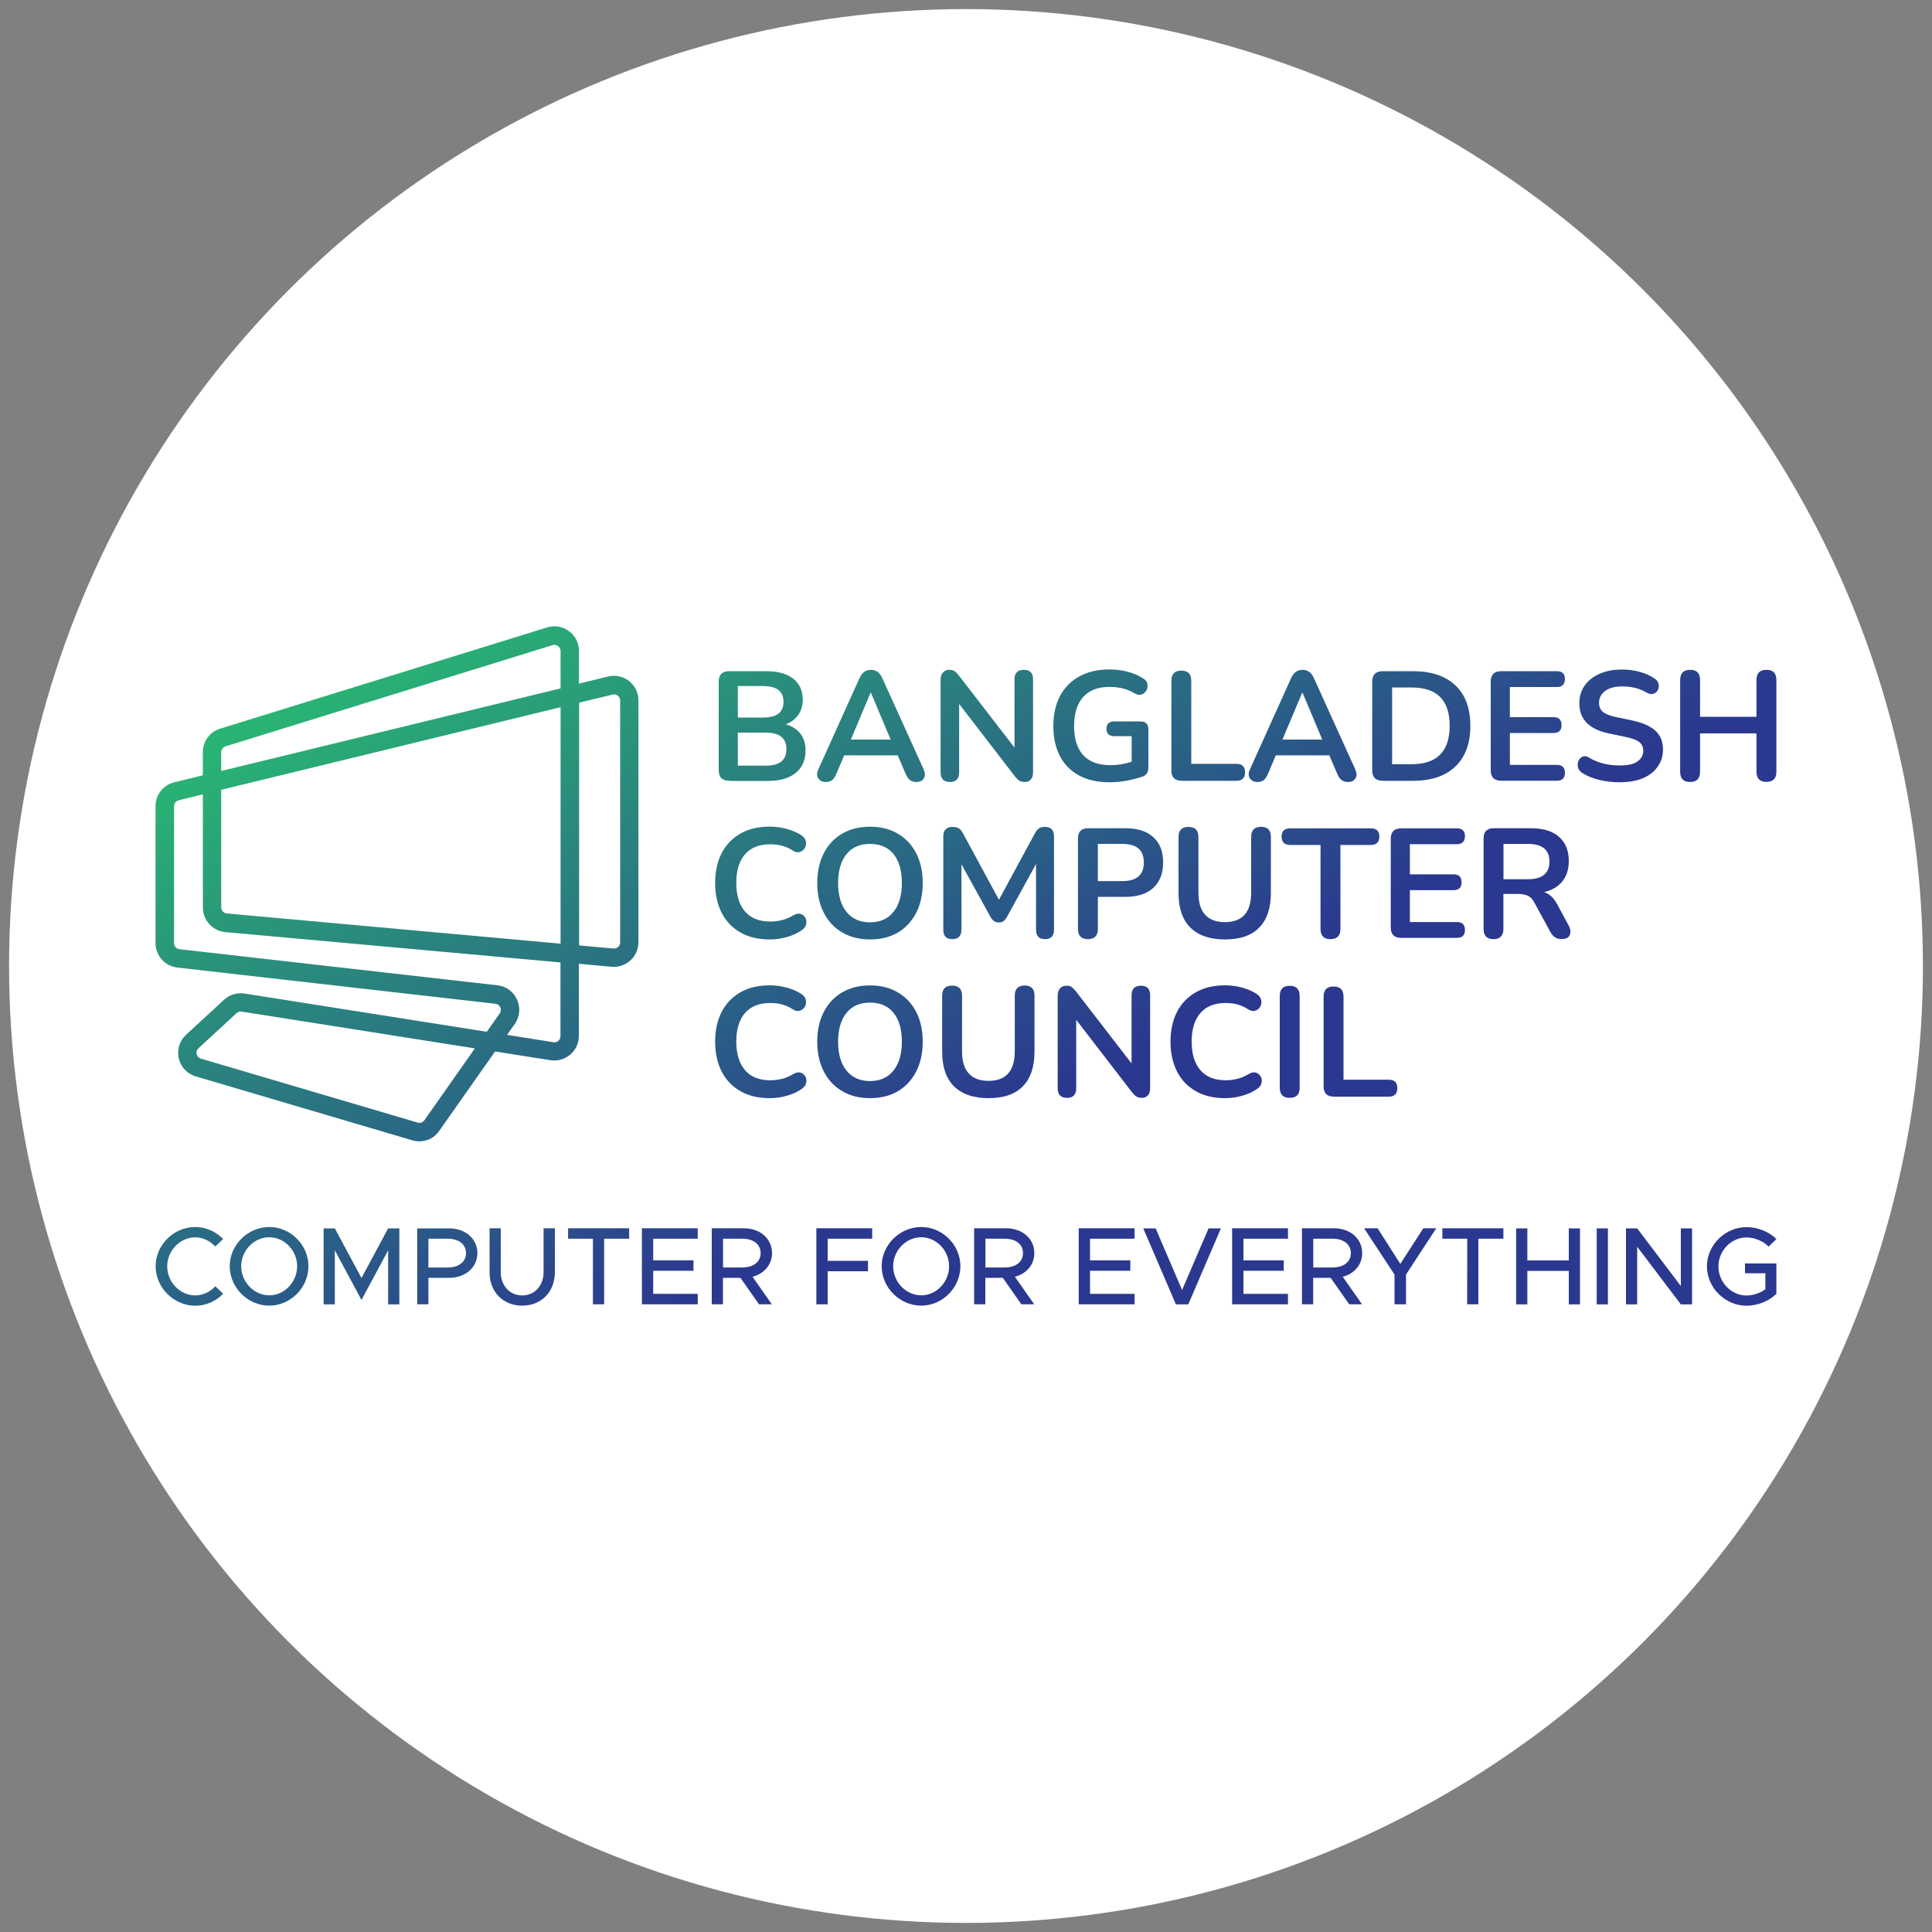 <?xml version="1.0" encoding="utf-8"?>
<!-- Generator: Adobe Illustrator 26.1.0, SVG Export Plug-In . SVG Version: 6.00 Build 0)  -->
<svg version="1.1" id="Layer_1" xmlns="http://www.w3.org/2000/svg" xmlns:xlink="http://www.w3.org/1999/xlink" x="0px" y="0px"
	 viewBox="0 0 200 200" style="enable-background:new 0 0 200 200;" xml:space="preserve">
<rect x="0" y="0" width="200" height="200" fill="#808080" stroke="none"/>
<style type="text/css">
	.st0{fill:#FFFFFF;}
	.st1{fill:url(#SVGID_1_);}
	.st2{fill:url(#SVGID_00000115500008100334930100000008697285638477668265_);}
	.st3{fill:url(#SVGID_00000065769067828385850480000010565718313313895829_);}
	.st4{fill:url(#SVGID_00000124864044992523648630000011185927598482830224_);}
	.st5{fill:url(#SVGID_00000140008152664682917840000008720103168732250752_);}
	.st6{fill:url(#SVGID_00000034778578298236221800000003735268047041382069_);}
	.st7{fill:url(#SVGID_00000074420980614506348920000000038720958614474914_);}
	.st8{fill:url(#SVGID_00000174566742011992873720000003490445968547433109_);}
	.st9{fill:url(#SVGID_00000093174595254754109520000005510388236887563925_);}
	.st10{fill:url(#SVGID_00000106112739513825520980000000288965520293423549_);}
	.st11{fill:url(#SVGID_00000016771974685995270210000014274277580200407978_);}
	.st12{fill:url(#SVGID_00000065775300964735013330000010304132452427388300_);}
	.st13{fill:url(#SVGID_00000085250582417949201040000003453252953786183613_);}
	.st14{fill:url(#SVGID_00000046302886583581821920000005846523367217861044_);}
	.st15{fill:url(#SVGID_00000049198163183583312730000002800982743816686995_);}
	.st16{fill:url(#SVGID_00000133495819542576394370000014457757327086600832_);}
	.st17{fill:url(#SVGID_00000039817324366596014110000004255844162690377622_);}
	.st18{fill:url(#SVGID_00000142893923630586971850000006175613931380301975_);}
	.st19{fill:url(#SVGID_00000157989553692660006160000015315014079314077627_);}
	.st20{fill:url(#SVGID_00000113325684863410292800000003628903004310550662_);}
	.st21{fill:url(#SVGID_00000051379161399678469830000002501251759783027110_);}
	.st22{fill:url(#SVGID_00000114766726421927033430000003892241016769822397_);}
	.st23{fill:url(#SVGID_00000098193399203099287800000014996614910600541859_);}
	.st24{fill:url(#SVGID_00000109717748348935562950000012870313079494977958_);}
	.st25{fill:url(#SVGID_00000089575272138509689430000013629746573066137273_);}
	.st26{fill:url(#SVGID_00000134213301460824902530000003580967176203977640_);}
	.st27{fill:url(#SVGID_00000071521670062013110290000013420687159595718591_);}
	.st28{fill:url(#SVGID_00000093169842524810861900000018101172383360437647_);}
	.st29{fill:url(#SVGID_00000023965862474455714280000001989784764569250492_);}
	.st30{fill:url(#SVGID_00000036240703990460413430000011633140991424647325_);}
	.st31{fill:url(#SVGID_00000000909732934346761040000002005330783697348782_);}
	.st32{fill:url(#SVGID_00000040548541372582551590000017503553345940008354_);}
	.st33{fill:url(#SVGID_00000147916756348919335270000017339859778920897951_);}
	.st34{fill:url(#SVGID_00000169538602424746685740000017874836256065259945_);}
	.st35{fill:url(#SVGID_00000075855859947544882760000008710624763032886196_);}
	.st36{fill:url(#SVGID_00000019654337717247743820000001471276358186118319_);}
	.st37{fill:url(#SVGID_00000095338507453052245030000000072731541746012843_);}
	.st38{fill:url(#SVGID_00000104686824300748942640000004323559005097886863_);}
	.st39{fill:url(#SVGID_00000031207594394632747160000000503832660937727368_);}
	.st40{fill:url(#SVGID_00000042738370647213309980000011551498900897385910_);}
	.st41{fill:url(#SVGID_00000134939749909035144610000011568342334679598000_);}
	.st42{fill:url(#SVGID_00000054227132041485278670000013169762094910576028_);}
	.st43{fill:url(#SVGID_00000003106077653942526670000007665061217617261973_);}
	.st44{fill:url(#SVGID_00000106868763741306489160000006622768682482234261_);}
	.st45{fill:url(#SVGID_00000034769433139467768090000010657400146632770475_);}
	.st46{fill:url(#SVGID_00000180331473579035038200000005645808612673372545_);}
	.st47{fill:url(#SVGID_00000067237013682353214630000010242574807507969460_);}
</style>
<g>
	<circle class="st0" cx="100" cy="100" r="99.06"/>
	<g>
		<g>
			
				<linearGradient id="SVGID_1_" gradientUnits="userSpaceOnUse" x1="-2.421" y1="109.182" x2="33.56" y2="44.875" gradientTransform="matrix(1 0 0 -1 0 200)">
				<stop  offset="0" style="stop-color:#29B473"/>
				<stop  offset="1" style="stop-color:#2B388F"/>
			</linearGradient>
			<path class="st1" d="M16.11,131.08c0-2.21,1.88-4.06,4.09-4.06c1.12,0,2.15,0.47,2.9,1.24l-0.81,0.78
				c-0.53-0.57-1.27-0.95-2.08-0.95c-1.57,0-2.9,1.37-2.9,3c0,1.64,1.33,3.01,2.9,3.01c0.81,0,1.56-0.38,2.08-0.95l0.81,0.78
				c-0.74,0.76-1.77,1.24-2.9,1.24C17.99,135.16,16.11,133.29,16.11,131.08z"/>
			
				<linearGradient id="SVGID_00000076591758150404390600000000572000900582646431_" gradientUnits="userSpaceOnUse" x1="3.482" y1="112.485" x2="39.463" y2="48.178" gradientTransform="matrix(1 0 0 -1 0 200)">
				<stop  offset="0" style="stop-color:#29B473"/>
				<stop  offset="1" style="stop-color:#2B388F"/>
			</linearGradient>
			<path style="fill:url(#SVGID_00000076591758150404390600000000572000900582646431_);" d="M23.78,131.08
				c0-2.21,1.88-4.06,4.09-4.06s4.06,1.85,4.06,4.06c0,2.21-1.85,4.08-4.06,4.08S23.78,133.29,23.78,131.08z M30.76,131.08
				c0-1.63-1.32-3-2.89-3s-2.9,1.37-2.9,3c0,1.64,1.33,3.01,2.9,3.01C29.44,134.1,30.76,132.72,30.76,131.08z"/>
			
				<linearGradient id="SVGID_00000042732310894079803130000015911302965655401130_" gradientUnits="userSpaceOnUse" x1="10.758" y1="116.556" x2="46.739" y2="52.249" gradientTransform="matrix(1 0 0 -1 0 200)">
				<stop  offset="0" style="stop-color:#29B473"/>
				<stop  offset="1" style="stop-color:#2B388F"/>
			</linearGradient>
			<path style="fill:url(#SVGID_00000042732310894079803130000015911302965655401130_);" d="M33.5,127.16h1.16l2.76,5.14l2.76-5.14
				h1.16v7.87h-1.16v-5.6l-2.76,5.14l-2.76-5.14v5.6H33.5V127.16z"/>
			
				<linearGradient id="SVGID_00000103944836512760190920000006834512729465266617_" gradientUnits="userSpaceOnUse" x1="17.12" y1="120.115" x2="53.101" y2="55.809" gradientTransform="matrix(1 0 0 -1 0 200)">
				<stop  offset="0" style="stop-color:#29B473"/>
				<stop  offset="1" style="stop-color:#2B388F"/>
			</linearGradient>
			<path style="fill:url(#SVGID_00000103944836512760190920000006834512729465266617_);" d="M43.19,127.16h3.31
				c1.66,0,2.92,1.06,2.92,2.56s-1.26,2.56-2.92,2.56h-2.15v2.74h-1.16V127.16z M46.34,131.21c1.13,0,1.9-0.56,1.9-1.49
				s-0.77-1.49-1.9-1.49h-1.99v2.98L46.34,131.21L46.34,131.21z"/>
			
				<linearGradient id="SVGID_00000008847850630067966060000010932679803348548251_" gradientUnits="userSpaceOnUse" x1="23.924" y1="123.922" x2="59.905" y2="59.616" gradientTransform="matrix(1 0 0 -1 0 200)">
				<stop  offset="0" style="stop-color:#29B473"/>
				<stop  offset="1" style="stop-color:#2B388F"/>
			</linearGradient>
			<path style="fill:url(#SVGID_00000008847850630067966060000010932679803348548251_);" d="M50.68,131.71v-4.56h1.16v4.53
				c0,1.41,0.92,2.42,2.22,2.42c1.29,0,2.21-1.01,2.21-2.42v-4.53h1.17v4.56c0,2.02-1.41,3.45-3.38,3.45
				C52.07,135.16,50.68,133.73,50.68,131.71z"/>
			
				<linearGradient id="SVGID_00000127046182477185562120000016434030023704899220_" gradientUnits="userSpaceOnUse" x1="30.438" y1="127.567" x2="66.419" y2="63.261" gradientTransform="matrix(1 0 0 -1 0 200)">
				<stop  offset="0" style="stop-color:#29B473"/>
				<stop  offset="1" style="stop-color:#2B388F"/>
			</linearGradient>
			<path style="fill:url(#SVGID_00000127046182477185562120000016434030023704899220_);" d="M61.39,128.23h-2.58v-1.08h6.32v1.08
				h-2.59v6.79h-1.16v-6.79H61.39z"/>
			
				<linearGradient id="SVGID_00000180327670099344891860000006473541120093389236_" gradientUnits="userSpaceOnUse" x1="35.072" y1="130.16" x2="71.053" y2="65.853" gradientTransform="matrix(1 0 0 -1 0 200)">
				<stop  offset="0" style="stop-color:#29B473"/>
				<stop  offset="1" style="stop-color:#2B388F"/>
			</linearGradient>
			<path style="fill:url(#SVGID_00000180327670099344891860000006473541120093389236_);" d="M67.62,128.23v2.24h4.17v1.08h-4.17
				v2.39h4.61v1.08h-5.78v-7.87h5.78v1.08H67.62z"/>
			
				<linearGradient id="SVGID_00000055672249798994306010000003590785414664295074_" gradientUnits="userSpaceOnUse" x1="40.346" y1="133.111" x2="76.327" y2="68.804" gradientTransform="matrix(1 0 0 -1 0 200)">
				<stop  offset="0" style="stop-color:#29B473"/>
				<stop  offset="1" style="stop-color:#2B388F"/>
			</linearGradient>
			<path style="fill:url(#SVGID_00000055672249798994306010000003590785414664295074_);" d="M77.9,132.17l2,2.85h-1.33l-1.92-2.74
				h-1.81v2.74h-1.16v-7.87H77c1.66,0,2.92,1.06,2.92,2.56C79.92,130.93,79.09,131.86,77.9,132.17z M74.85,131.21h1.99
				c1.13,0,1.9-0.56,1.9-1.49s-0.77-1.49-1.9-1.49h-1.99V131.21z"/>
			
				<linearGradient id="SVGID_00000168103874224338140600000015683405947113767820_" gradientUnits="userSpaceOnUse" x1="48.826" y1="137.856" x2="84.807" y2="73.549" gradientTransform="matrix(1 0 0 -1 0 200)">
				<stop  offset="0" style="stop-color:#29B473"/>
				<stop  offset="1" style="stop-color:#2B388F"/>
			</linearGradient>
			<path style="fill:url(#SVGID_00000168103874224338140600000015683405947113767820_);" d="M85.68,128.23v2.29h4.17v1.08h-4.17
				v3.42h-1.17v-7.87h5.78v1.08L85.68,128.23L85.68,128.23z"/>
			
				<linearGradient id="SVGID_00000163039202888409724870000005394211145970628759_" gradientUnits="userSpaceOnUse" x1="54.88" y1="141.244" x2="90.862" y2="76.937" gradientTransform="matrix(1 0 0 -1 0 200)">
				<stop  offset="0" style="stop-color:#29B473"/>
				<stop  offset="1" style="stop-color:#2B388F"/>
			</linearGradient>
			<path style="fill:url(#SVGID_00000163039202888409724870000005394211145970628759_);" d="M91.27,131.08
				c0-2.21,1.88-4.06,4.09-4.06c2.21,0,4.06,1.85,4.06,4.06c0,2.21-1.85,4.08-4.06,4.08S91.27,133.29,91.27,131.08z M98.25,131.08
				c0-1.63-1.32-3-2.89-3s-2.9,1.37-2.9,3c0,1.64,1.33,3.01,2.9,3.01C96.93,134.1,98.25,132.72,98.25,131.08z"/>
			
				<linearGradient id="SVGID_00000042006070111133508270000005267995954675143066_" gradientUnits="userSpaceOnUse" x1="61.027" y1="144.682" x2="97.008" y2="80.376" gradientTransform="matrix(1 0 0 -1 0 200)">
				<stop  offset="0" style="stop-color:#29B473"/>
				<stop  offset="1" style="stop-color:#2B388F"/>
			</linearGradient>
			<path style="fill:url(#SVGID_00000042006070111133508270000005267995954675143066_);" d="M105.06,132.17l2,2.85h-1.33l-1.92-2.74
				H102v2.74h-1.16v-7.87h3.31c1.66,0,2.92,1.06,2.92,2.56C107.08,130.93,106.25,131.86,105.06,132.17z M102.01,131.21H104
				c1.13,0,1.9-0.56,1.9-1.49s-0.77-1.49-1.9-1.49h-1.99V131.21z"/>
			
				<linearGradient id="SVGID_00000127022508981379408260000006644957124898929803_" gradientUnits="userSpaceOnUse" x1="69.51" y1="149.429" x2="105.492" y2="85.123" gradientTransform="matrix(1 0 0 -1 0 200)">
				<stop  offset="0" style="stop-color:#29B473"/>
				<stop  offset="1" style="stop-color:#2B388F"/>
			</linearGradient>
			<path style="fill:url(#SVGID_00000127022508981379408260000006644957124898929803_);" d="M112.84,128.23v2.24h4.17v1.08h-4.17
				v2.39h4.61v1.08h-5.78v-7.87h5.78v1.08H112.84z"/>
			
				<linearGradient id="SVGID_00000002382581448456573840000000909083938336497053_" gradientUnits="userSpaceOnUse" x1="76.741" y1="153.475" x2="112.722" y2="89.168" gradientTransform="matrix(1 0 0 -1 0 200)">
				<stop  offset="0" style="stop-color:#29B473"/>
				<stop  offset="1" style="stop-color:#2B388F"/>
			</linearGradient>
			<path style="fill:url(#SVGID_00000002382581448456573840000000909083938336497053_);" d="M126.39,127.16l-3.38,7.87h-1.28
				l-3.38-7.87h1.28l2.74,6.38l2.74-6.38C125.11,127.16,126.39,127.16,126.39,127.16z"/>
			
				<linearGradient id="SVGID_00000012465047165373586320000005018418591540724384_" gradientUnits="userSpaceOnUse" x1="81.604" y1="156.196" x2="117.585" y2="91.889" gradientTransform="matrix(1 0 0 -1 0 200)">
				<stop  offset="0" style="stop-color:#29B473"/>
				<stop  offset="1" style="stop-color:#2B388F"/>
			</linearGradient>
			<path style="fill:url(#SVGID_00000012465047165373586320000005018418591540724384_);" d="M128.72,128.23v2.24h4.17v1.08h-4.17
				v2.39h4.61v1.08h-5.78v-7.87h5.78v1.08H128.72z"/>
			
				<linearGradient id="SVGID_00000034798429545579445310000002950821321626328998_" gradientUnits="userSpaceOnUse" x1="86.874" y1="159.145" x2="122.856" y2="94.838" gradientTransform="matrix(1 0 0 -1 0 200)">
				<stop  offset="0" style="stop-color:#29B473"/>
				<stop  offset="1" style="stop-color:#2B388F"/>
			</linearGradient>
			<path style="fill:url(#SVGID_00000034798429545579445310000002950821321626328998_);" d="M139,132.17l2,2.85h-1.33l-1.92-2.74
				h-1.81v2.74h-1.16v-7.87h3.31c1.66,0,2.92,1.06,2.92,2.56C141.02,130.93,140.19,131.86,139,132.17z M135.95,131.21h1.99
				c1.13,0,1.9-0.56,1.9-1.49s-0.77-1.49-1.9-1.49h-1.99V131.21z"/>
			
				<linearGradient id="SVGID_00000118364720405581717640000007286928298549306046_" gradientUnits="userSpaceOnUse" x1="93.85" y1="163.048" x2="129.832" y2="98.741" gradientTransform="matrix(1 0 0 -1 0 200)">
				<stop  offset="0" style="stop-color:#29B473"/>
				<stop  offset="1" style="stop-color:#2B388F"/>
			</linearGradient>
			<path style="fill:url(#SVGID_00000118364720405581717640000007286928298549306046_);" d="M144.36,131.94l-3.15-4.79h1.4
				l2.35,3.69l2.38-3.69h1.34l-3.13,4.79v3.08h-1.19V131.94z"/>
			
				<linearGradient id="SVGID_00000019638388083243006900000012464108712932515466_" gradientUnits="userSpaceOnUse" x1="99.36" y1="166.131" x2="135.341" y2="101.824" gradientTransform="matrix(1 0 0 -1 0 200)">
				<stop  offset="0" style="stop-color:#29B473"/>
				<stop  offset="1" style="stop-color:#2B388F"/>
			</linearGradient>
			<path style="fill:url(#SVGID_00000019638388083243006900000012464108712932515466_);" d="M151.89,128.23h-2.58v-1.08h6.32v1.08
				h-2.59v6.79h-1.16L151.89,128.23L151.89,128.23z"/>
			
				<linearGradient id="SVGID_00000119814280198505035190000008086653895058709938_" gradientUnits="userSpaceOnUse" x1="104.306" y1="168.898" x2="140.287" y2="104.592" gradientTransform="matrix(1 0 0 -1 0 200)">
				<stop  offset="0" style="stop-color:#29B473"/>
				<stop  offset="1" style="stop-color:#2B388F"/>
			</linearGradient>
			<path style="fill:url(#SVGID_00000119814280198505035190000008086653895058709938_);" d="M163.56,127.16v7.87h-1.16v-3.47h-4.29
				v3.47h-1.16v-7.87h1.16v3.32h4.29v-3.32C162.4,127.16,163.56,127.16,163.56,127.16z"/>
			
				<linearGradient id="SVGID_00000160157031389935401120000012297476849634986662_" gradientUnits="userSpaceOnUse" x1="108.583" y1="171.291" x2="144.564" y2="106.984" gradientTransform="matrix(1 0 0 -1 0 200)">
				<stop  offset="0" style="stop-color:#29B473"/>
				<stop  offset="1" style="stop-color:#2B388F"/>
			</linearGradient>
			<path style="fill:url(#SVGID_00000160157031389935401120000012297476849634986662_);" d="M165.29,127.16h1.16v7.87h-1.16V127.16z
				"/>
			
				<linearGradient id="SVGID_00000033332763590485459420000003321274800992481447_" gradientUnits="userSpaceOnUse" x1="113.053" y1="173.792" x2="149.034" y2="109.486" gradientTransform="matrix(1 0 0 -1 0 200)">
				<stop  offset="0" style="stop-color:#29B473"/>
				<stop  offset="1" style="stop-color:#2B388F"/>
			</linearGradient>
			<path style="fill:url(#SVGID_00000033332763590485459420000003321274800992481447_);" d="M168.32,127.16h1.16l4.52,5.97v-5.97
				h1.16v7.87H174l-4.52-5.97v5.97h-1.16L168.32,127.16L168.32,127.16z"/>
			
				<linearGradient id="SVGID_00000029042798612312111640000002937421371230824068_" gradientUnits="userSpaceOnUse" x1="119.954" y1="177.654" x2="155.935" y2="113.347" gradientTransform="matrix(1 0 0 -1 0 200)">
				<stop  offset="0" style="stop-color:#29B473"/>
				<stop  offset="1" style="stop-color:#2B388F"/>
			</linearGradient>
			<path style="fill:url(#SVGID_00000029042798612312111640000002937421371230824068_);" d="M180.64,130.79h3.25v3.14
				c-0.74,0.76-1.98,1.24-3.09,1.24c-2.21,0-4.1-1.87-4.1-4.08s1.89-4.06,4.1-4.06c1.11,0,2.35,0.47,3.09,1.24l-0.81,0.78
				c-0.54-0.58-1.47-0.95-2.28-0.95c-1.58,0-2.91,1.37-2.91,3c0,1.64,1.33,3.01,2.91,3.01c0.66,0,1.41-0.24,1.95-0.65v-1.65h-2.11
				V130.79z"/>
		</g>
		<g>
			
				<linearGradient id="SVGID_00000070101602540578282530000004279608795352938653_" gradientUnits="userSpaceOnUse" x1="31.643" y1="128.242" x2="67.624" y2="63.935" gradientTransform="matrix(1 0 0 -1 0 200)">
				<stop  offset="0" style="stop-color:#29B473"/>
				<stop  offset="1" style="stop-color:#2B388F"/>
			</linearGradient>
			<path style="fill:url(#SVGID_00000070101602540578282530000004279608795352938653_);" d="M43.42,118.15
				c-0.24,0-0.48-0.03-0.72-0.1l-22.43-6.62c-0.89-0.26-1.55-0.96-1.76-1.86c-0.21-0.9,0.07-1.82,0.75-2.45l3.94-3.63
				c0.58-0.53,1.35-0.76,2.12-0.64l25.07,3.96l1.34-1.9c0.19-0.27,0.1-0.53,0.06-0.63c-0.04-0.1-0.18-0.33-0.51-0.37l-32.92-3.75
				c-1.29-0.15-2.26-1.23-2.26-2.53V83.45c0-1.18,0.8-2.19,1.94-2.47L21,80.26v-2.4c0-1.12,0.72-2.1,1.79-2.43l33.85-10.48
				c0.78-0.24,1.6-0.1,2.26,0.38c0.66,0.48,1.03,1.23,1.03,2.05v3.39l3.02-0.74c0.76-0.19,1.56-0.01,2.17,0.47
				c0.62,0.49,0.97,1.21,0.97,2v25.04c0,0.71-0.3,1.4-0.83,1.88c-0.53,0.48-1.24,0.72-1.95,0.66l-3.39-0.31v7.47
				c0,0.75-0.32,1.45-0.89,1.93s-1.31,0.7-2.05,0.58l-5.73-0.9l-5.77,8.2C45.01,117.76,44.23,118.15,43.42,118.15z M24.92,104.71
				c-0.16,0-0.31,0.06-0.43,0.17l-3.94,3.63c-0.25,0.23-0.21,0.5-0.19,0.61c0.03,0.11,0.12,0.37,0.44,0.47l22.43,6.62
				c0.26,0.08,0.54-0.02,0.7-0.24l5.23-7.44l-24.15-3.81C24.99,104.71,24.96,104.71,24.92,104.71z M52.49,107.13l4.8,0.76
				c0.25,0.04,0.43-0.07,0.51-0.14c0.08-0.07,0.22-0.23,0.22-0.48v-7.64L23.3,96.49c-1.31-0.14-2.3-1.23-2.3-2.56v-11.7l-2.49,0.61
				c-0.29,0.07-0.49,0.32-0.49,0.62v14.17c0,0.32,0.24,0.6,0.56,0.63L51.5,102c0.9,0.1,1.66,0.66,2.03,1.49
				c0.37,0.83,0.28,1.76-0.24,2.51L52.49,107.13z M59.94,97.87l3.56,0.32c0.24,0.02,0.41-0.09,0.49-0.16
				c0.08-0.07,0.21-0.23,0.21-0.47V72.52c0-0.27-0.15-0.43-0.24-0.5s-0.28-0.18-0.54-0.12l-3.47,0.84v25.13H59.94z M22.9,81.76
				v12.17c0,0.33,0.25,0.6,0.58,0.63l34.55,3.13V73.21L22.9,81.76z M57.4,66.75c-0.06,0-0.13,0.01-0.19,0.03L23.35,77.26
				c-0.27,0.08-0.45,0.33-0.45,0.61v1.94l35.13-8.55V67.4c0-0.2-0.09-0.39-0.26-0.51C57.66,66.79,57.53,66.75,57.4,66.75z"/>
			<g>
				
					<linearGradient id="SVGID_00000076583934105969087330000014902426537633055892_" gradientUnits="userSpaceOnUse" x1="65.767" y1="147.335" x2="101.748" y2="83.028" gradientTransform="matrix(1 0 0 -1 0 200)">
					<stop  offset="0" style="stop-color:#29B473"/>
					<stop  offset="1" style="stop-color:#2B388F"/>
				</linearGradient>
				<path style="fill:url(#SVGID_00000076583934105969087330000014902426537633055892_);" d="M75.49,80.82
					c-0.73,0-1.09-0.36-1.09-1.09v-9.16c0-0.73,0.36-1.09,1.09-1.09h3.86c1.19,0,2.11,0.26,2.77,0.78c0.65,0.52,0.98,1.24,0.98,2.17
					c0,0.61-0.16,1.14-0.47,1.58s-0.74,0.76-1.29,0.97c0.64,0.18,1.15,0.5,1.51,0.96s0.54,1.03,0.54,1.73
					c0,1.01-0.34,1.79-1.02,2.34c-0.68,0.55-1.63,0.83-2.84,0.83h-4.04V80.82z M76.38,74.28H79c1.41,0,2.11-0.54,2.11-1.63
					c0-1.08-0.7-1.63-2.11-1.63h-2.62V74.28z M76.38,79.26h2.9c1.42,0,2.13-0.57,2.13-1.71s-0.71-1.71-2.13-1.71h-2.9V79.26z"/>
				
					<linearGradient id="SVGID_00000013876692566168159930000006464781514168768682_" gradientUnits="userSpaceOnUse" x1="73.037" y1="151.403" x2="109.018" y2="87.096" gradientTransform="matrix(1 0 0 -1 0 200)">
					<stop  offset="0" style="stop-color:#29B473"/>
					<stop  offset="1" style="stop-color:#2B388F"/>
				</linearGradient>
				<path style="fill:url(#SVGID_00000013876692566168159930000006464781514168768682_);" d="M85.5,80.95
					c-0.38,0-0.64-0.13-0.8-0.39s-0.16-0.57,0.02-0.93l4.25-9.42c0.14-0.31,0.31-0.53,0.51-0.67c0.2-0.13,0.43-0.2,0.68-0.2
					s0.47,0.07,0.67,0.2s0.37,0.36,0.51,0.67l4.27,9.42c0.17,0.38,0.18,0.69,0.03,0.94s-0.41,0.38-0.77,0.38
					c-0.3,0-0.53-0.07-0.7-0.22c-0.17-0.14-0.31-0.37-0.44-0.67l-0.8-1.87h-5.54l-0.79,1.87c-0.14,0.31-0.28,0.54-0.43,0.68
					C86,80.88,85.78,80.95,85.5,80.95z M90.12,71.71l-2.04,4.85h4.12l-2.04-4.85H90.12z"/>
				
					<linearGradient id="SVGID_00000168799028793680338710000009351563713904024966_" gradientUnits="userSpaceOnUse" x1="83.903" y1="157.482" x2="119.884" y2="93.175" gradientTransform="matrix(1 0 0 -1 0 200)">
					<stop  offset="0" style="stop-color:#29B473"/>
					<stop  offset="1" style="stop-color:#2B388F"/>
				</linearGradient>
				<path style="fill:url(#SVGID_00000168799028793680338710000009351563713904024966_);" d="M98.34,80.95c-0.64,0-0.97-0.33-0.97-1
					v-9.58c0-0.33,0.08-0.59,0.25-0.76c0.17-0.18,0.38-0.27,0.65-0.27c0.25,0,0.43,0.05,0.56,0.14c0.12,0.09,0.27,0.24,0.44,0.46
					l5.75,7.45v-7.07c0-0.65,0.32-0.98,0.97-0.98c0.63,0,0.95,0.33,0.95,0.98v9.66c0,0.3-0.08,0.54-0.23,0.71s-0.35,0.26-0.61,0.26
					c-0.25,0-0.44-0.05-0.59-0.14c-0.15-0.1-0.3-0.25-0.47-0.47l-5.75-7.47v7.08C99.29,80.62,98.97,80.95,98.34,80.95z"/>
				
					<linearGradient id="SVGID_00000018923214316343145340000013298215772703178125_" gradientUnits="userSpaceOnUse" x1="93.391" y1="162.791" x2="129.372" y2="98.484" gradientTransform="matrix(1 0 0 -1 0 200)">
					<stop  offset="0" style="stop-color:#29B473"/>
					<stop  offset="1" style="stop-color:#2B388F"/>
				</linearGradient>
				<path style="fill:url(#SVGID_00000018923214316343145340000013298215772703178125_);" d="M114.87,80.98
					c-1.26,0-2.32-0.24-3.18-0.71s-1.52-1.14-1.97-2.01c-0.45-0.87-0.68-1.9-0.68-3.09c0-1.2,0.23-2.24,0.69-3.12
					c0.46-0.87,1.13-1.55,2-2.03c0.87-0.48,1.91-0.72,3.12-0.72c0.6,0,1.2,0.07,1.81,0.22c0.61,0.14,1.18,0.39,1.71,0.73
					c0.24,0.14,0.37,0.32,0.41,0.56c0.04,0.23,0,0.45-0.1,0.65c-0.11,0.2-0.27,0.35-0.48,0.43c-0.21,0.08-0.45,0.05-0.71-0.1
					c-0.41-0.24-0.82-0.41-1.24-0.52c-0.42-0.11-0.89-0.16-1.4-0.16c-1.2,0-2.11,0.35-2.73,1.05c-0.62,0.7-0.93,1.7-0.93,3.01
					c0,1.32,0.32,2.32,0.95,3.01s1.57,1.03,2.82,1.03c0.35,0,0.72-0.03,1.09-0.09c0.37-0.06,0.74-0.15,1.1-0.27v-2.64h-1.77
					c-0.56,0-0.84-0.26-0.84-0.77c0-0.5,0.28-0.76,0.84-0.76h2.66c0.56,0,0.84,0.28,0.84,0.84v3.91c0,0.49-0.19,0.81-0.58,0.95
					c-0.47,0.17-1.01,0.31-1.63,0.43C116.06,80.92,115.46,80.98,114.87,80.98z"/>
				
					<linearGradient id="SVGID_00000126307583118610575040000011350576071923236543_" gradientUnits="userSpaceOnUse" x1="99.334" y1="166.116" x2="135.315" y2="101.809" gradientTransform="matrix(1 0 0 -1 0 200)">
					<stop  offset="0" style="stop-color:#29B473"/>
					<stop  offset="1" style="stop-color:#2B388F"/>
				</linearGradient>
				<path style="fill:url(#SVGID_00000126307583118610575040000011350576071923236543_);" d="M122.31,80.82
					c-0.7,0-1.05-0.35-1.05-1.06v-9.29c0-0.7,0.34-1.05,1.03-1.05s1.03,0.35,1.03,1.05v8.6h4.67c0.6,0,0.9,0.29,0.9,0.87
					c0,0.59-0.3,0.89-0.9,0.89h-5.68V80.82z"/>
				
					<linearGradient id="SVGID_00000183230171077860304160000003231994138627386554_" gradientUnits="userSpaceOnUse" x1="107.064" y1="170.441" x2="143.045" y2="106.135" gradientTransform="matrix(1 0 0 -1 0 200)">
					<stop  offset="0" style="stop-color:#29B473"/>
					<stop  offset="1" style="stop-color:#2B388F"/>
				</linearGradient>
				<path style="fill:url(#SVGID_00000183230171077860304160000003231994138627386554_);" d="M130.18,80.95
					c-0.38,0-0.64-0.13-0.8-0.39s-0.16-0.57,0.02-0.93l4.25-9.42c0.14-0.31,0.31-0.53,0.51-0.67c0.2-0.13,0.43-0.2,0.68-0.2
					s0.47,0.07,0.67,0.2s0.37,0.36,0.51,0.67l4.27,9.42c0.17,0.38,0.18,0.69,0.03,0.94s-0.41,0.38-0.77,0.38
					c-0.3,0-0.53-0.07-0.7-0.22c-0.17-0.14-0.31-0.37-0.44-0.67l-0.8-1.87h-5.54l-0.79,1.87c-0.14,0.31-0.28,0.54-0.43,0.68
					C130.68,80.88,130.46,80.95,130.18,80.95z M134.8,71.71l-2.04,4.85h4.12l-2.04-4.85H134.8z"/>
				
					<linearGradient id="SVGID_00000110451706374508744430000014430757305286222525_" gradientUnits="userSpaceOnUse" x1="117.485" y1="176.272" x2="153.466" y2="111.966" gradientTransform="matrix(1 0 0 -1 0 200)">
					<stop  offset="0" style="stop-color:#29B473"/>
					<stop  offset="1" style="stop-color:#2B388F"/>
				</linearGradient>
				<path style="fill:url(#SVGID_00000110451706374508744430000014430757305286222525_);" d="M143.14,80.82
					c-0.73,0-1.09-0.36-1.09-1.09v-9.16c0-0.73,0.36-1.09,1.09-1.09h3.12c1.9,0,3.37,0.49,4.4,1.47c1.04,0.98,1.55,2.38,1.55,4.2
					c0,1.81-0.52,3.21-1.55,4.2c-1.04,0.99-2.5,1.48-4.4,1.48h-3.12V80.82z M144.11,79.11h2.03c2.62,0,3.93-1.33,3.93-3.98
					c0-2.64-1.31-3.96-3.93-3.96h-2.03V79.11z"/>
				
					<linearGradient id="SVGID_00000042010398987992809980000009304916211205192869_" gradientUnits="userSpaceOnUse" x1="126.587" y1="181.365" x2="162.568" y2="117.058" gradientTransform="matrix(1 0 0 -1 0 200)">
					<stop  offset="0" style="stop-color:#29B473"/>
					<stop  offset="1" style="stop-color:#2B388F"/>
				</linearGradient>
				<path style="fill:url(#SVGID_00000042010398987992809980000009304916211205192869_);" d="M155.41,80.82
					c-0.73,0-1.09-0.36-1.09-1.09v-9.16c0-0.73,0.36-1.09,1.09-1.09h5.75c0.56,0,0.84,0.27,0.84,0.8c0,0.56-0.28,0.84-0.84,0.84
					h-4.86v3.12h4.51c0.56,0,0.84,0.27,0.84,0.82s-0.28,0.82-0.84,0.82h-4.51v3.3h4.86c0.56,0,0.84,0.27,0.84,0.82
					s-0.28,0.82-0.84,0.82L155.41,80.82L155.41,80.82z"/>
				
					<linearGradient id="SVGID_00000044859698626644153900000012719222980865394078_" gradientUnits="userSpaceOnUse" x1="133.694" y1="185.341" x2="169.675" y2="121.035" gradientTransform="matrix(1 0 0 -1 0 200)">
					<stop  offset="0" style="stop-color:#29B473"/>
					<stop  offset="1" style="stop-color:#2B388F"/>
				</linearGradient>
				<path style="fill:url(#SVGID_00000044859698626644153900000012719222980865394078_);" d="M167.68,80.98
					c-0.72,0-1.42-0.08-2.1-0.24c-0.68-0.16-1.27-0.4-1.78-0.72c-0.25-0.16-0.4-0.36-0.45-0.6s-0.03-0.46,0.06-0.67
					s0.24-0.35,0.43-0.43c0.2-0.08,0.43-0.04,0.68,0.12c0.47,0.28,0.97,0.48,1.5,0.61s1.08,0.19,1.66,0.19
					c0.85,0,1.47-0.14,1.85-0.43c0.39-0.28,0.58-0.65,0.58-1.1c0-0.38-0.14-0.67-0.41-0.89c-0.27-0.21-0.74-0.39-1.41-0.53
					l-1.77-0.37c-2.02-0.43-3.03-1.47-3.03-3.11c0-0.71,0.19-1.33,0.56-1.85c0.38-0.53,0.9-0.93,1.56-1.22
					c0.67-0.29,1.43-0.43,2.3-0.43c0.64,0,1.26,0.08,1.84,0.24c0.58,0.16,1.1,0.4,1.56,0.71c0.21,0.15,0.34,0.34,0.39,0.56
					c0.04,0.22,0.02,0.42-0.08,0.61s-0.25,0.32-0.46,0.39s-0.45,0.02-0.73-0.14c-0.4-0.23-0.8-0.39-1.21-0.48
					c-0.41-0.1-0.85-0.14-1.32-0.14c-0.74,0-1.32,0.16-1.74,0.47s-0.63,0.72-0.63,1.22c0,0.39,0.13,0.7,0.39,0.93
					s0.7,0.41,1.32,0.54l1.76,0.37c1.06,0.23,1.85,0.58,2.37,1.06c0.52,0.48,0.78,1.13,0.78,1.93c0,0.68-0.18,1.27-0.55,1.79
					c-0.37,0.52-0.88,0.92-1.55,1.2C169.38,80.84,168.59,80.98,167.68,80.98z"/>
				
					<linearGradient id="SVGID_00000155841871831963028880000008830286053422306991_" gradientUnits="userSpaceOnUse" x1="142.355" y1="190.187" x2="178.336" y2="125.881" gradientTransform="matrix(1 0 0 -1 0 200)">
					<stop  offset="0" style="stop-color:#29B473"/>
					<stop  offset="1" style="stop-color:#2B388F"/>
				</linearGradient>
				<path style="fill:url(#SVGID_00000155841871831963028880000008830286053422306991_);" d="M174.96,80.95
					c-0.69,0-1.03-0.35-1.03-1.06V70.4c0-0.71,0.34-1.06,1.03-1.06s1.03,0.35,1.03,1.06v3.8h5.84v-3.8c0-0.71,0.34-1.06,1.03-1.06
					s1.03,0.35,1.03,1.06v9.48c0,0.71-0.34,1.06-1.03,1.06s-1.03-0.35-1.03-1.06v-3.96h-5.84v3.96
					C175.99,80.6,175.64,80.95,174.96,80.95z"/>
				
					<linearGradient id="SVGID_00000098910417082703561670000012415375702091039395_" gradientUnits="userSpaceOnUse" x1="59.662" y1="143.919" x2="95.643" y2="79.612" gradientTransform="matrix(1 0 0 -1 0 200)">
					<stop  offset="0" style="stop-color:#29B473"/>
					<stop  offset="1" style="stop-color:#2B388F"/>
				</linearGradient>
				<path style="fill:url(#SVGID_00000098910417082703561670000012415375702091039395_);" d="M79.68,97.25
					c-1.18,0-2.19-0.24-3.03-0.72s-1.49-1.15-1.94-2.03c-0.45-0.87-0.68-1.91-0.68-3.1s0.23-2.22,0.68-3.09
					c0.45-0.87,1.1-1.54,1.94-2.02c0.84-0.48,1.85-0.72,3.03-0.72c0.59,0,1.17,0.08,1.74,0.23s1.07,0.37,1.5,0.64
					c0.28,0.18,0.45,0.4,0.5,0.65s0.02,0.48-0.1,0.69s-0.3,0.35-0.53,0.42c-0.24,0.07-0.5,0.01-0.79-0.19
					c-0.33-0.21-0.69-0.37-1.08-0.47s-0.78-0.14-1.18-0.14c-1.15,0-2.02,0.35-2.62,1.04c-0.6,0.69-0.9,1.68-0.9,2.95
					c0,1.28,0.3,2.26,0.9,2.96s1.48,1.05,2.62,1.05c0.41,0,0.81-0.05,1.21-0.15s0.77-0.26,1.13-0.47c0.29-0.18,0.55-0.24,0.77-0.18
					c0.23,0.06,0.39,0.2,0.51,0.39c0.11,0.2,0.15,0.42,0.1,0.65c-0.04,0.24-0.19,0.45-0.43,0.63c-0.43,0.31-0.94,0.55-1.54,0.72
					C80.89,97.17,80.29,97.25,79.68,97.25z"/>
				
					<linearGradient id="SVGID_00000057118085044325647970000017687928106667106435_" gradientUnits="userSpaceOnUse" x1="67.76" y1="148.45" x2="103.741" y2="84.143" gradientTransform="matrix(1 0 0 -1 0 200)">
					<stop  offset="0" style="stop-color:#29B473"/>
					<stop  offset="1" style="stop-color:#2B388F"/>
				</linearGradient>
				<path style="fill:url(#SVGID_00000057118085044325647970000017687928106667106435_);" d="M90.06,97.25
					c-1.09,0-2.05-0.24-2.87-0.72s-1.46-1.16-1.91-2.04c-0.45-0.87-0.68-1.9-0.68-3.08c0-1.19,0.23-2.22,0.68-3.09
					c0.45-0.87,1.08-1.54,1.9-2.02c0.82-0.48,1.78-0.72,2.88-0.72c1.11,0,2.07,0.24,2.88,0.72c0.82,0.48,1.45,1.15,1.9,2.02
					c0.45,0.87,0.68,1.89,0.68,3.08s-0.23,2.22-0.68,3.1c-0.45,0.87-1.08,1.55-1.9,2.04C92.13,97.01,91.17,97.25,90.06,97.25z
					 M90.06,95.48c1.04,0,1.85-0.36,2.43-1.08s0.87-1.72,0.87-2.99c0-1.29-0.29-2.29-0.86-2.99c-0.57-0.71-1.39-1.06-2.44-1.06
					c-1.04,0-1.85,0.35-2.43,1.06s-0.87,1.71-0.87,2.99s0.29,2.28,0.87,2.99C88.21,95.12,89.02,95.48,90.06,95.48z"/>
				
					<linearGradient id="SVGID_00000056405978704149007410000012991232387393192632_" gradientUnits="userSpaceOnUse" x1="77.902" y1="154.125" x2="113.883" y2="89.818" gradientTransform="matrix(1 0 0 -1 0 200)">
					<stop  offset="0" style="stop-color:#29B473"/>
					<stop  offset="1" style="stop-color:#2B388F"/>
				</linearGradient>
				<path style="fill:url(#SVGID_00000056405978704149007410000012991232387393192632_);" d="M98.58,97.22
					c-0.62,0-0.93-0.32-0.93-0.97v-9.68c0-0.64,0.32-0.97,0.97-0.97c0.27,0,0.48,0.05,0.64,0.15c0.16,0.1,0.3,0.28,0.43,0.52
					l3.72,6.87l3.72-6.87c0.13-0.25,0.27-0.42,0.42-0.52s0.36-0.15,0.63-0.15c0.62,0,0.93,0.32,0.93,0.97v9.68
					c0,0.64-0.31,0.97-0.93,0.97s-0.93-0.32-0.93-0.97v-6.81l-3.03,5.52c-0.11,0.18-0.22,0.32-0.34,0.4
					c-0.12,0.09-0.28,0.13-0.48,0.13c-0.2,0-0.37-0.05-0.5-0.14s-0.24-0.22-0.34-0.39l-3.03-5.49v6.78
					C99.51,96.9,99.2,97.22,98.58,97.22z"/>
				
					<linearGradient id="SVGID_00000047744775126323463040000004657240789673661879_" gradientUnits="userSpaceOnUse" x1="87.108" y1="159.276" x2="123.09" y2="94.969" gradientTransform="matrix(1 0 0 -1 0 200)">
					<stop  offset="0" style="stop-color:#29B473"/>
					<stop  offset="1" style="stop-color:#2B388F"/>
				</linearGradient>
				<path style="fill:url(#SVGID_00000047744775126323463040000004657240789673661879_);" d="M112.62,97.22
					c-0.69,0-1.03-0.35-1.03-1.06v-9.37c0-0.7,0.35-1.05,1.05-1.05h3.88c1.24,0,2.21,0.31,2.88,0.93c0.68,0.62,1.01,1.49,1.01,2.61
					s-0.34,1.99-1.01,2.62c-0.68,0.63-1.64,0.94-2.88,0.94h-2.87v3.32C113.65,96.86,113.3,97.22,112.62,97.22z M113.65,91.21h2.54
					c1.48,0,2.22-0.64,2.22-1.93c0-1.28-0.74-1.92-2.22-1.92h-2.54V91.21z"/>
				
					<linearGradient id="SVGID_00000030450801175195412940000011482123244008894893_" gradientUnits="userSpaceOnUse" x1="96.245" y1="164.388" x2="132.226" y2="100.081" gradientTransform="matrix(1 0 0 -1 0 200)">
					<stop  offset="0" style="stop-color:#29B473"/>
					<stop  offset="1" style="stop-color:#2B388F"/>
				</linearGradient>
				<path style="fill:url(#SVGID_00000030450801175195412940000011482123244008894893_);" d="M126.8,97.25
					c-1.56,0-2.74-0.41-3.57-1.22c-0.82-0.81-1.23-2.01-1.23-3.6v-5.78c0-0.7,0.34-1.05,1.03-1.05s1.03,0.35,1.03,1.05v5.76
					c0,1.02,0.23,1.78,0.7,2.29c0.47,0.51,1.15,0.76,2.04,0.76c1.81,0,2.72-1.02,2.72-3.06v-5.76c0-0.7,0.34-1.05,1.03-1.05
					c0.68,0,1.01,0.35,1.01,1.05v5.78c0,1.59-0.4,2.79-1.21,3.6C129.55,96.85,128.37,97.25,126.8,97.25z"/>
				
					<linearGradient id="SVGID_00000168094883534434336100000016123983447815125133_" gradientUnits="userSpaceOnUse" x1="105.59" y1="169.616" x2="141.571" y2="105.31" gradientTransform="matrix(1 0 0 -1 0 200)">
					<stop  offset="0" style="stop-color:#29B473"/>
					<stop  offset="1" style="stop-color:#2B388F"/>
				</linearGradient>
				<path style="fill:url(#SVGID_00000168094883534434336100000016123983447815125133_);" d="M137.73,97.22
					c-0.69,0-1.03-0.35-1.03-1.06v-8.69h-3.14c-0.59,0-0.89-0.29-0.89-0.87c0-0.57,0.3-0.85,0.89-0.85h8.34
					c0.59,0,0.89,0.28,0.89,0.85c0,0.58-0.3,0.87-0.89,0.87h-3.14v8.69C138.76,96.86,138.42,97.22,137.73,97.22z"/>
				
					<linearGradient id="SVGID_00000106132026439570210560000003682957919523949962_" gradientUnits="userSpaceOnUse" x1="111.772" y1="173.075" x2="147.753" y2="108.769" gradientTransform="matrix(1 0 0 -1 0 200)">
					<stop  offset="0" style="stop-color:#29B473"/>
					<stop  offset="1" style="stop-color:#2B388F"/>
				</linearGradient>
				<path style="fill:url(#SVGID_00000106132026439570210560000003682957919523949962_);" d="M145.06,97.09
					c-0.73,0-1.09-0.36-1.09-1.09v-9.16c0-0.73,0.36-1.09,1.09-1.09h5.75c0.56,0,0.84,0.27,0.84,0.8c0,0.56-0.28,0.84-0.84,0.84
					h-4.86v3.12h4.51c0.56,0,0.84,0.27,0.84,0.82s-0.28,0.82-0.84,0.82h-4.51v3.3h4.86c0.56,0,0.84,0.27,0.84,0.82
					s-0.28,0.82-0.84,0.82C150.81,97.09,145.06,97.09,145.06,97.09z"/>
				
					<linearGradient id="SVGID_00000081626489681552234210000011992347428745121726_" gradientUnits="userSpaceOnUse" x1="119.102" y1="177.177" x2="155.083" y2="112.87" gradientTransform="matrix(1 0 0 -1 0 200)">
					<stop  offset="0" style="stop-color:#29B473"/>
					<stop  offset="1" style="stop-color:#2B388F"/>
				</linearGradient>
				<path style="fill:url(#SVGID_00000081626489681552234210000011992347428745121726_);" d="M154.61,97.22
					c-0.69,0-1.03-0.35-1.03-1.06v-9.37c0-0.7,0.35-1.05,1.05-1.05h3.88c1.24,0,2.21,0.3,2.88,0.89c0.68,0.6,1.01,1.43,1.01,2.5
					c0,0.85-0.22,1.55-0.66,2.1c-0.44,0.55-1.07,0.93-1.9,1.12c0.55,0.17,1,0.59,1.35,1.24l1.21,2.24c0.18,0.34,0.22,0.66,0.1,0.95
					c-0.11,0.29-0.39,0.43-0.83,0.43c-0.29,0-0.53-0.06-0.71-0.19c-0.18-0.12-0.34-0.31-0.48-0.57l-1.63-2.99
					c-0.19-0.36-0.42-0.61-0.68-0.73s-0.6-0.19-1.01-0.19h-1.53v3.61C155.64,96.86,155.29,97.22,154.61,97.22z M155.64,91.02h2.51
					c1.5,0,2.25-0.61,2.25-1.84c0-1.21-0.75-1.82-2.25-1.82h-2.51V91.02z"/>
				
					<linearGradient id="SVGID_00000151514415201546790840000013609130845332115892_" gradientUnits="userSpaceOnUse" x1="52.661" y1="140.001" x2="88.642" y2="75.695" gradientTransform="matrix(1 0 0 -1 0 200)">
					<stop  offset="0" style="stop-color:#29B473"/>
					<stop  offset="1" style="stop-color:#2B388F"/>
				</linearGradient>
				<path style="fill:url(#SVGID_00000151514415201546790840000013609130845332115892_);" d="M79.68,113.68
					c-1.18,0-2.19-0.24-3.03-0.72s-1.49-1.15-1.94-2.03c-0.45-0.87-0.68-1.91-0.68-3.1s0.23-2.22,0.68-3.09
					c0.45-0.87,1.1-1.54,1.94-2.02c0.84-0.48,1.85-0.72,3.03-0.72c0.59,0,1.17,0.08,1.74,0.23s1.07,0.37,1.5,0.64
					c0.28,0.18,0.45,0.4,0.5,0.65s0.02,0.48-0.1,0.69s-0.3,0.35-0.53,0.42c-0.24,0.07-0.5,0.01-0.79-0.19
					c-0.33-0.21-0.69-0.37-1.08-0.47s-0.78-0.14-1.18-0.14c-1.15,0-2.02,0.35-2.62,1.04c-0.6,0.69-0.9,1.68-0.9,2.95
					c0,1.28,0.3,2.26,0.9,2.96s1.48,1.05,2.62,1.05c0.41,0,0.81-0.05,1.21-0.15s0.77-0.26,1.13-0.47c0.29-0.18,0.55-0.24,0.77-0.18
					c0.23,0.06,0.39,0.2,0.51,0.39c0.11,0.2,0.15,0.42,0.1,0.65c-0.04,0.24-0.19,0.45-0.43,0.63c-0.43,0.31-0.94,0.55-1.54,0.72
					C80.89,113.6,80.29,113.68,79.68,113.68z"/>
				
					<linearGradient id="SVGID_00000098928101978172036370000016637321142606962842_" gradientUnits="userSpaceOnUse" x1="60.759" y1="144.532" x2="96.74" y2="80.226" gradientTransform="matrix(1 0 0 -1 0 200)">
					<stop  offset="0" style="stop-color:#29B473"/>
					<stop  offset="1" style="stop-color:#2B388F"/>
				</linearGradient>
				<path style="fill:url(#SVGID_00000098928101978172036370000016637321142606962842_);" d="M90.06,113.68
					c-1.09,0-2.05-0.24-2.87-0.72s-1.46-1.16-1.91-2.04c-0.45-0.87-0.68-1.9-0.68-3.08c0-1.19,0.23-2.22,0.68-3.09
					c0.45-0.87,1.08-1.54,1.9-2.02c0.82-0.48,1.78-0.72,2.88-0.72c1.11,0,2.07,0.24,2.88,0.72c0.82,0.48,1.45,1.15,1.9,2.02
					c0.45,0.87,0.68,1.89,0.68,3.08s-0.23,2.22-0.68,3.1c-0.45,0.87-1.08,1.55-1.9,2.04C92.13,113.44,91.17,113.68,90.06,113.68z
					 M90.06,111.91c1.04,0,1.85-0.36,2.43-1.08s0.87-1.72,0.87-2.99c0-1.29-0.29-2.29-0.86-2.99c-0.57-0.71-1.39-1.06-2.44-1.06
					c-1.04,0-1.85,0.35-2.43,1.06s-0.87,1.71-0.87,2.99s0.29,2.28,0.87,2.99C88.21,111.55,89.02,111.91,90.06,111.91z"/>
				
					<linearGradient id="SVGID_00000160150771789298396480000005109486649947519159_" gradientUnits="userSpaceOnUse" x1="70.608" y1="150.043" x2="106.589" y2="85.737" gradientTransform="matrix(1 0 0 -1 0 200)">
					<stop  offset="0" style="stop-color:#29B473"/>
					<stop  offset="1" style="stop-color:#2B388F"/>
				</linearGradient>
				<path style="fill:url(#SVGID_00000160150771789298396480000005109486649947519159_);" d="M102.33,113.68
					c-1.56,0-2.74-0.41-3.57-1.22c-0.82-0.81-1.23-2.01-1.23-3.6v-5.78c0-0.7,0.34-1.05,1.03-1.05s1.03,0.35,1.03,1.05v5.76
					c0,1.02,0.23,1.78,0.7,2.29c0.47,0.51,1.15,0.76,2.04,0.76c1.81,0,2.72-1.02,2.72-3.06v-5.76c0-0.7,0.34-1.05,1.03-1.05
					c0.68,0,1.01,0.35,1.01,1.05v5.78c0,1.59-0.4,2.79-1.21,3.6C105.08,113.28,103.9,113.68,102.33,113.68z"/>
				
					<linearGradient id="SVGID_00000069395902034442972860000014588746090011330708_" gradientUnits="userSpaceOnUse" x1="79.199" y1="154.85" x2="115.18" y2="90.543" gradientTransform="matrix(1 0 0 -1 0 200)">
					<stop  offset="0" style="stop-color:#29B473"/>
					<stop  offset="1" style="stop-color:#2B388F"/>
				</linearGradient>
				<path style="fill:url(#SVGID_00000069395902034442972860000014588746090011330708_);" d="M110.46,113.65
					c-0.64,0-0.97-0.33-0.97-1v-9.58c0-0.33,0.08-0.59,0.25-0.76c0.17-0.18,0.38-0.27,0.65-0.27c0.25,0,0.43,0.05,0.56,0.14
					c0.12,0.09,0.27,0.24,0.44,0.46l5.75,7.45v-7.07c0-0.65,0.32-0.98,0.97-0.98c0.63,0,0.95,0.33,0.95,0.98v9.66
					c0,0.3-0.08,0.54-0.23,0.71s-0.35,0.26-0.61,0.26c-0.25,0-0.44-0.05-0.59-0.14c-0.15-0.1-0.3-0.25-0.47-0.47l-5.75-7.47v7.08
					C111.41,113.32,111.09,113.65,110.46,113.65z"/>
				
					<linearGradient id="SVGID_00000016050504609558214800000012043171957360237991_" gradientUnits="userSpaceOnUse" x1="88.561" y1="160.089" x2="124.543" y2="95.782" gradientTransform="matrix(1 0 0 -1 0 200)">
					<stop  offset="0" style="stop-color:#29B473"/>
					<stop  offset="1" style="stop-color:#2B388F"/>
				</linearGradient>
				<path style="fill:url(#SVGID_00000016050504609558214800000012043171957360237991_);" d="M126.82,113.68
					c-1.18,0-2.19-0.24-3.03-0.72s-1.49-1.15-1.94-2.03c-0.45-0.87-0.68-1.91-0.68-3.1s0.23-2.22,0.68-3.09
					c0.45-0.87,1.1-1.54,1.94-2.02c0.84-0.48,1.85-0.72,3.03-0.72c0.59,0,1.17,0.08,1.74,0.23c0.57,0.15,1.07,0.37,1.5,0.64
					c0.28,0.18,0.45,0.4,0.5,0.65s0.02,0.48-0.1,0.69c-0.12,0.21-0.3,0.35-0.53,0.42c-0.24,0.07-0.5,0.01-0.79-0.19
					c-0.33-0.21-0.69-0.37-1.08-0.47s-0.78-0.14-1.18-0.14c-1.15,0-2.02,0.35-2.62,1.04c-0.6,0.69-0.9,1.68-0.9,2.95
					c0,1.28,0.3,2.26,0.9,2.96s1.48,1.05,2.62,1.05c0.41,0,0.81-0.05,1.21-0.15c0.4-0.1,0.77-0.26,1.13-0.47
					c0.29-0.18,0.55-0.24,0.77-0.18s0.39,0.2,0.51,0.39c0.11,0.2,0.15,0.42,0.1,0.65c-0.04,0.24-0.19,0.45-0.43,0.63
					c-0.43,0.31-0.94,0.55-1.54,0.72C128.03,113.6,127.43,113.68,126.82,113.68z"/>
				
					<linearGradient id="SVGID_00000032637440004345684900000013644017586287868316_" gradientUnits="userSpaceOnUse" x1="93.843" y1="163.044" x2="129.824" y2="98.737" gradientTransform="matrix(1 0 0 -1 0 200)">
					<stop  offset="0" style="stop-color:#29B473"/>
					<stop  offset="1" style="stop-color:#2B388F"/>
				</linearGradient>
				<path style="fill:url(#SVGID_00000032637440004345684900000013644017586287868316_);" d="M133.51,113.65
					c-0.69,0-1.03-0.35-1.03-1.06v-9.48c0-0.71,0.34-1.06,1.03-1.06s1.03,0.35,1.03,1.06v9.48
					C134.55,113.29,134.2,113.65,133.51,113.65z"/>
				
					<linearGradient id="SVGID_00000154414481149769612120000003442244731980014492_" gradientUnits="userSpaceOnUse" x1="97.402" y1="165.035" x2="133.383" y2="100.729" gradientTransform="matrix(1 0 0 -1 0 200)">
					<stop  offset="0" style="stop-color:#29B473"/>
					<stop  offset="1" style="stop-color:#2B388F"/>
				</linearGradient>
				<path style="fill:url(#SVGID_00000154414481149769612120000003442244731980014492_);" d="M138.07,113.52
					c-0.7,0-1.05-0.35-1.05-1.06v-9.29c0-0.7,0.34-1.05,1.03-1.05s1.03,0.35,1.03,1.05v8.6h4.67c0.6,0,0.9,0.29,0.9,0.87
					c0,0.59-0.3,0.89-0.9,0.89h-5.68V113.52z"/>
			</g>
		</g>
	</g>
</g>
</svg>
